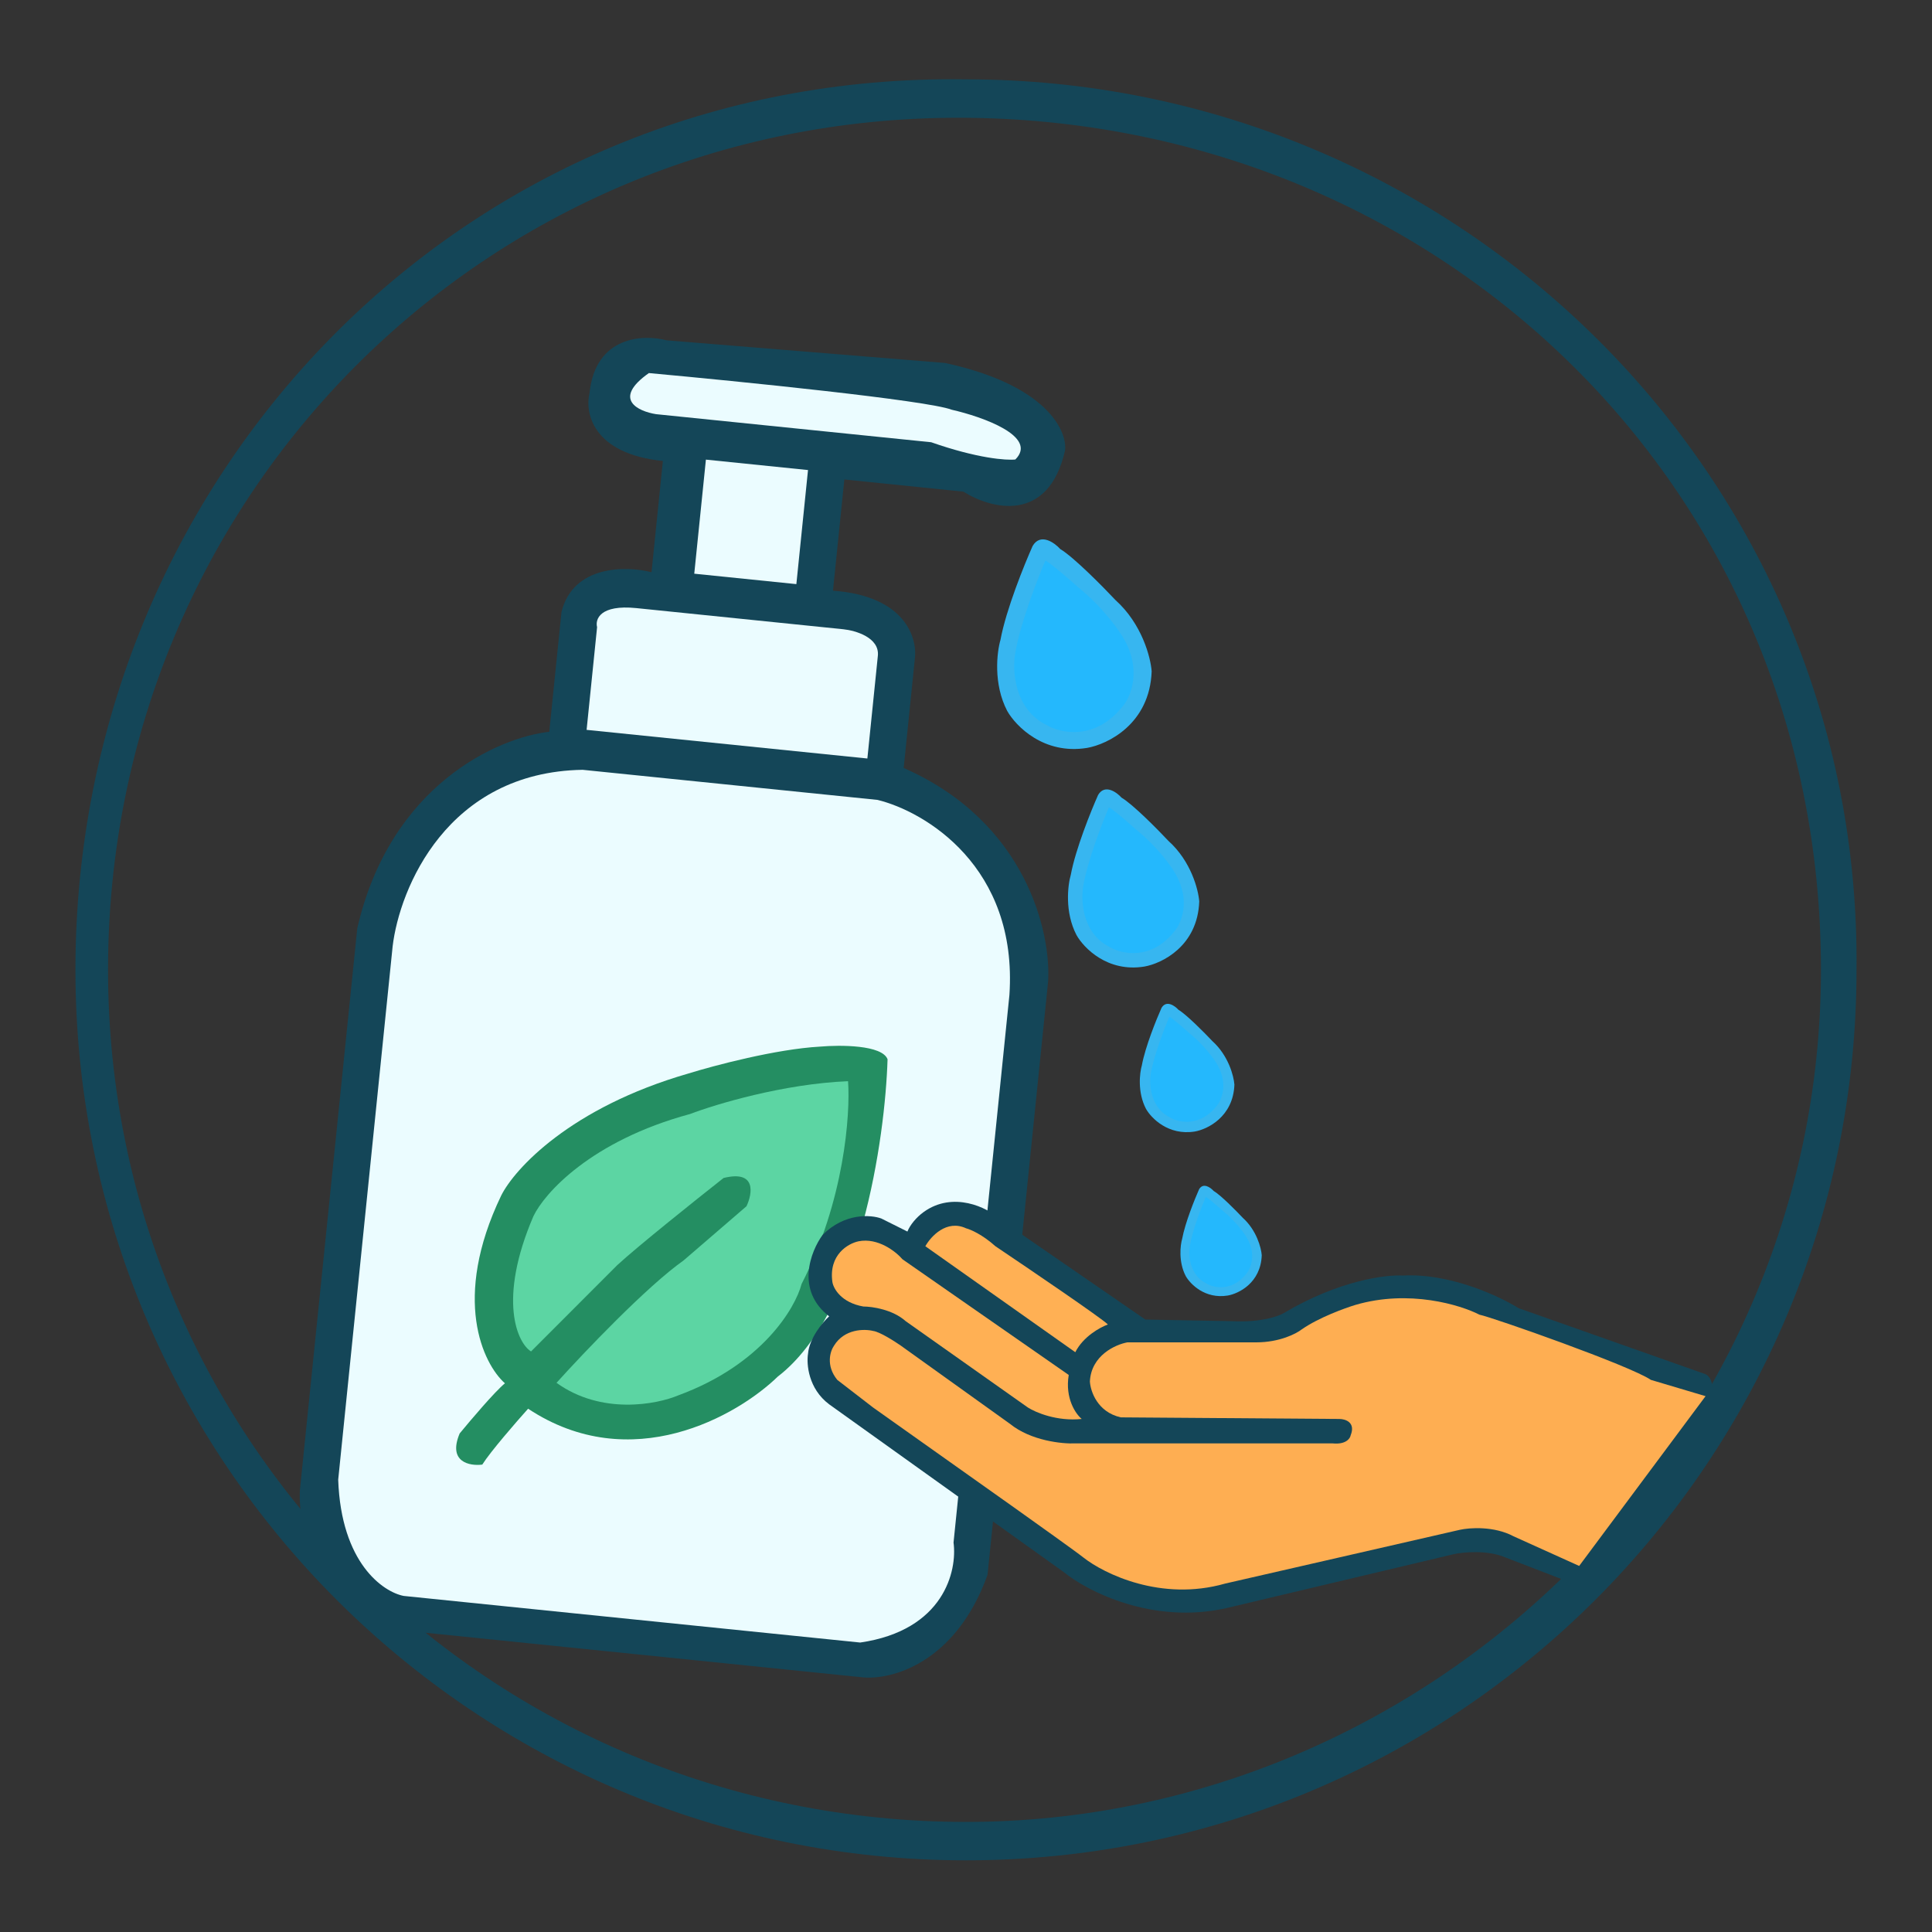 <svg xmlns="http://www.w3.org/2000/svg" fill="none" viewBox="0 0 40 40" height="40" width="40">
<rect x="0" y="0" width="40" height="40" fill="#333333" stroke="none"/>
<path fill="#144658" d="M38.437 20.079C38.437 30.261 30.182 38.516 20 38.516C9.817 38.516 1.562 30.261 1.562 20.079C1.562 9.897 9.547 1.484 20 1.643C30.182 1.643 38.542 9.854 38.437 20.079ZM2.237 20.079C2.237 29.889 10.19 37.721 20 37.721C29.559 37.721 37.701 29.889 37.701 20.079C37.701 9.96 29.652 2.438 19.842 2.438C10.032 2.438 2.237 10.27 2.237 20.079Z"></path>
<path fill="#144658" d="M21.7 20.322L20.446 32.605C19.783 34.447 18.443 34.787 17.856 34.727L8.228 33.745C6.519 33.284 6.17 31.625 6.209 30.854L7.397 19.22C8.081 16.235 10.332 15.264 11.372 15.151L11.625 12.671C11.867 11.693 12.968 11.714 13.489 11.847L13.724 9.544C12.268 9.395 12.105 8.543 12.206 8.136C12.327 6.955 13.32 6.917 13.801 7.046L19.566 7.515C21.656 7.967 22.094 8.907 22.052 9.32C21.705 10.86 20.504 10.534 19.947 10.179L17.481 9.927L17.246 12.23C18.754 12.337 19.003 13.225 18.939 13.656L18.71 15.9C21.254 17.019 21.763 19.315 21.7 20.322Z"></path>
<path fill="#EBFCFF" d="M20.899 20.599C21.076 17.944 19.151 16.801 18.168 16.561L12.062 15.938C9.257 15.986 8.271 18.395 8.129 19.594L7.002 30.636C7.063 32.361 7.931 32.959 8.358 33.042L17.81 34.007C19.544 33.754 19.821 32.522 19.742 31.937L20.899 20.599Z"></path>
<path fill="#248E62" d="M16.103 28.501C17.803 27.195 18.326 23.576 18.376 21.931C18.264 21.633 17.398 21.632 16.979 21.669C16.072 21.719 14.783 22.061 14.252 22.226C11.807 22.931 10.649 24.205 10.376 24.754C9.35 26.892 10 28.236 10.454 28.64C10.246 28.81 9.743 29.403 9.517 29.678C9.266 30.273 9.725 30.356 9.985 30.323C10.155 30.053 10.688 29.44 10.934 29.166C13.068 30.578 15.269 29.311 16.103 28.501Z"></path>
<path fill="#5CD5A3" d="M11.044 25.18C10.297 26.918 10.716 27.812 10.995 27.98L12.78 26.193C13.199 25.806 14.422 24.829 14.981 24.389C15.662 24.22 15.581 24.709 15.455 24.974L14.154 26.095C13.387 26.637 12.08 28.011 11.522 28.63C12.451 29.298 13.592 29.08 14.047 28.888C15.773 28.253 16.465 27.086 16.596 26.583C17.483 24.859 17.607 23.066 17.558 22.385C16.224 22.439 14.82 22.861 14.285 23.065C12.236 23.619 11.27 24.706 11.044 25.18Z"></path>
<path fill="#EBFCFF" d="M12.145 15.111L17.958 15.704L18.175 13.578C18.213 13.2 17.714 13.054 17.46 13.028L13.174 12.59C12.422 12.514 12.32 12.821 12.362 12.985L12.145 15.111Z"></path>
<path fill="#EBFCFF" d="M19.704 8.483C19.202 8.289 15.315 7.896 13.434 7.724C12.667 8.266 13.214 8.517 13.584 8.575L19.279 9.156C20.241 9.493 20.842 9.534 21.022 9.513C21.498 9.036 20.341 8.628 19.704 8.483Z"></path>
<rect fill="#EBFCFF" transform="rotate(5.829 14.615 9.516)" height="2.374" width="2.125" y="9.516" x="14.615"></rect>
<path fill="#144658" d="M20.677 25.228L23.713 27.32L25.535 27.354C26.102 27.381 26.469 27.253 26.581 27.185C27.715 26.51 28.696 26.387 29.045 26.409C30.016 26.355 31.047 26.837 31.44 27.084L35.262 28.434C35.505 28.488 35.475 28.884 35.43 29.075L32.925 32.55C32.871 32.928 32.61 32.843 32.486 32.753L31.17 32.246C30.793 32.084 30.293 32.134 30.091 32.179L25.401 33.292C23.862 33.643 22.51 32.944 22.026 32.55L17.167 29.075C16.735 28.751 16.695 28.242 16.729 28.029C16.756 27.705 17.032 27.376 17.167 27.253C16.465 26.713 16.785 25.903 17.032 25.566C17.491 25.107 18.033 25.149 18.247 25.228L18.787 25.498C18.841 25.363 18.968 25.206 19.124 25.093C19.732 24.654 20.452 25.003 20.677 25.228Z"></path>
<path fill="#FEAE52" d="M17.268 27.86C17.484 27.509 17.898 27.511 18.078 27.556C18.213 27.573 18.516 27.766 18.651 27.86L20.912 29.48C21.344 29.83 21.992 29.896 22.262 29.884H27.593C27.863 29.911 27.953 29.783 27.964 29.716C28.072 29.446 27.852 29.378 27.728 29.378L23.206 29.345C22.721 29.237 22.577 28.805 22.565 28.602C22.592 28.062 23.094 27.837 23.341 27.792H26.007C26.493 27.792 26.839 27.612 26.952 27.523C27.303 27.279 27.84 27.084 28.065 27.016C29.172 26.692 30.236 27.016 30.63 27.219C30.9 27.273 33.752 28.276 34.18 28.569L35.312 28.906L32.695 32.421L31.338 31.808C30.933 31.592 30.427 31.628 30.225 31.673L25.366 32.786C24.043 33.164 22.858 32.584 22.43 32.246C22.296 32.138 21.407 31.504 20.98 31.2L18.078 29.142C17.727 28.872 17.437 28.647 17.335 28.569C17.092 28.271 17.189 27.972 17.268 27.86Z"></path>
<path fill="#FFB054" d="M17.774 25.7C18.179 25.619 18.55 25.914 18.685 26.072L22.127 28.467C22.046 28.953 22.273 29.277 22.396 29.378C21.884 29.432 21.441 29.243 21.283 29.142L18.752 27.354C18.482 27.111 18.055 27.05 17.875 27.05C17.416 26.969 17.256 26.679 17.234 26.544C17.153 25.977 17.56 25.745 17.774 25.7Z"></path>
<path fill="#FFB054" d="M19.158 25.802L22.263 27.996C22.425 27.672 22.78 27.478 22.938 27.422C22.802 27.287 21.329 26.286 20.609 25.802C20.339 25.559 20.092 25.454 20.002 25.431C19.597 25.242 19.271 25.6 19.158 25.802Z"></path>
<path fill="#37B6F0" d="M20.714 13.246C20.829 12.624 21.206 11.692 21.38 11.303C21.542 11.029 21.829 11.232 21.952 11.368C22.226 11.531 22.828 12.14 23.095 12.424C23.645 12.918 23.823 13.613 23.844 13.899C23.805 14.988 22.935 15.41 22.505 15.485C21.611 15.63 21.031 15.034 20.853 14.719C20.561 14.159 20.639 13.504 20.714 13.246Z"></path>
<path fill="#24B8FD" d="M21.021 13.512C21.122 12.915 21.478 11.993 21.643 11.607C21.738 11.646 22.128 11.985 22.312 12.149C22.846 12.584 23.181 13.064 23.282 13.25C23.633 13.879 23.413 14.415 23.259 14.605C22.686 15.344 21.961 15.184 21.67 15.012C20.992 14.678 20.955 13.873 21.021 13.512Z"></path>
<path fill="#37B6F0" d="M22.17 18.11C22.268 17.581 22.588 16.789 22.735 16.459C22.873 16.226 23.117 16.399 23.221 16.515C23.454 16.652 23.966 17.17 24.193 17.412C24.66 17.831 24.811 18.421 24.829 18.664C24.796 19.589 24.057 19.948 23.691 20.012C22.931 20.135 22.439 19.629 22.288 19.36C22.04 18.885 22.106 18.329 22.17 18.11Z"></path>
<path fill="#24B8FD" d="M22.429 18.335C22.515 17.828 22.817 17.045 22.958 16.717C23.038 16.75 23.37 17.038 23.525 17.178C23.98 17.547 24.264 17.955 24.349 18.113C24.648 18.647 24.461 19.103 24.33 19.264C23.844 19.892 23.227 19.756 22.98 19.61C22.404 19.326 22.373 18.642 22.429 18.335Z"></path>
<path fill="#37B6F0" d="M23.641 22.056C23.711 21.675 23.942 21.104 24.048 20.867C24.148 20.699 24.323 20.823 24.398 20.906C24.566 21.006 24.935 21.379 25.099 21.553C25.435 21.855 25.544 22.28 25.557 22.456C25.533 23.122 25 23.381 24.737 23.427C24.19 23.515 23.835 23.151 23.726 22.957C23.547 22.614 23.595 22.214 23.641 22.056Z"></path>
<path fill="#24B8FD" d="M23.828 22.219C23.89 21.853 24.108 21.289 24.209 21.052C24.267 21.076 24.506 21.284 24.619 21.385C24.946 21.651 25.151 21.945 25.212 22.058C25.428 22.444 25.293 22.772 25.198 22.888C24.848 23.34 24.404 23.243 24.226 23.137C23.811 22.933 23.788 22.44 23.828 22.219Z"></path>
<path fill="#37B6F0" d="M24.476 25.645C24.537 25.317 24.735 24.827 24.826 24.622C24.912 24.478 25.062 24.585 25.127 24.657C25.272 24.742 25.589 25.063 25.729 25.212C26.018 25.472 26.112 25.838 26.123 25.988C26.103 26.561 25.645 26.784 25.418 26.823C24.948 26.899 24.643 26.586 24.549 26.419C24.396 26.125 24.436 25.78 24.476 25.645Z"></path>
<path fill="#24B8FD" d="M24.637 25.785C24.69 25.47 24.877 24.985 24.964 24.782C25.014 24.803 25.22 24.981 25.316 25.068C25.597 25.296 25.773 25.549 25.826 25.647C26.011 25.978 25.895 26.26 25.814 26.36C25.513 26.749 25.131 26.665 24.978 26.574C24.622 26.398 24.602 25.974 24.637 25.785Z"></path>
</svg>
